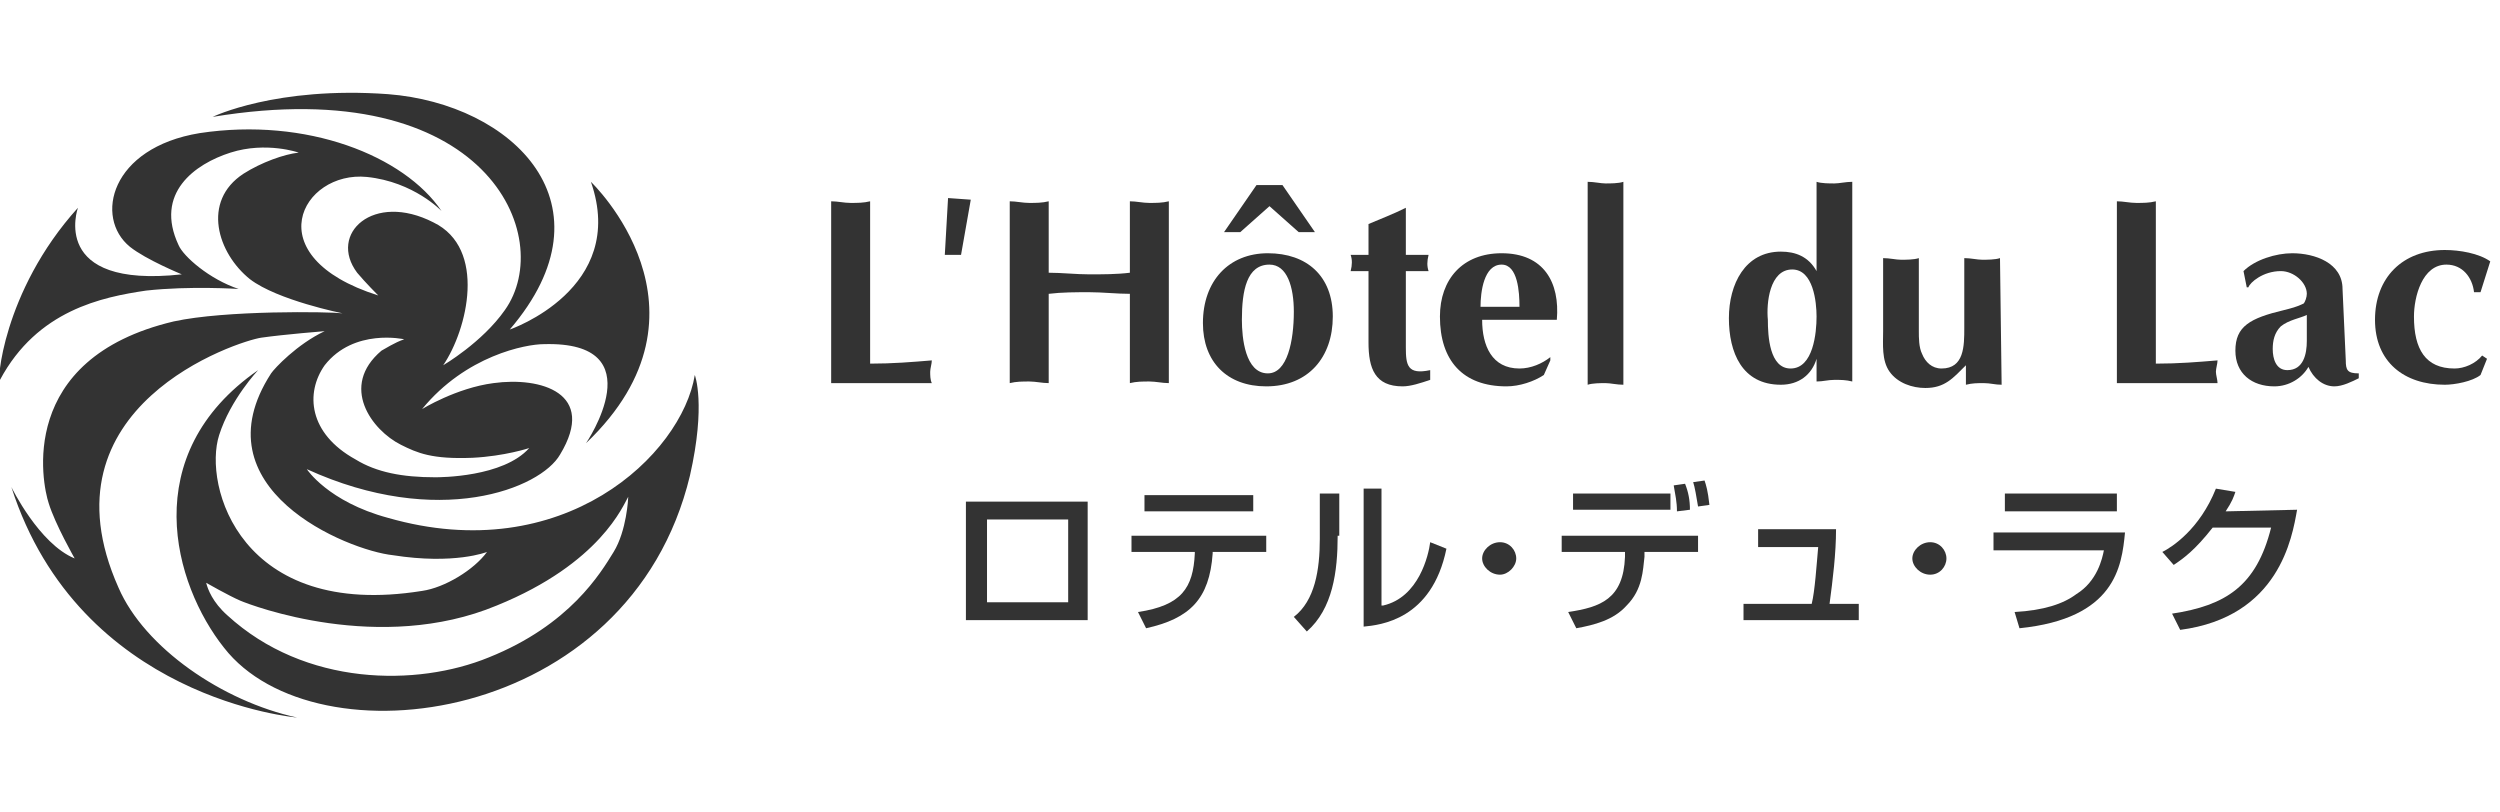 <?xml version="1.0" encoding="utf-8"?>
<!-- Generator: Adobe Illustrator 26.5.0, SVG Export Plug-In . SVG Version: 6.00 Build 0)  -->
<svg version="1.1" id="_ゴ" xmlns="http://www.w3.org/2000/svg" xmlns:xlink="http://www.w3.org/1999/xlink" x="0px" y="0px"
	 viewBox="0 0 154 50" style="enable-background:new 0 0 154 50;" xml:space="preserve">
<style type="text/css">
	.st0{fill:#333333;}
</style>
<path class="st0" d="M42.8,23.1C42,28,34.7,35,23.9,31.9c-3.7-1-5-3-5-3c8.1,3.7,14.4,1.2,15.6-0.9c2.3-3.8-1.2-4.8-4.1-4.4
	c-2.3,0.3-4.4,1.6-4.4,1.6c2.7-3.3,6.4-4,7.5-4c6.9-0.2,2.6,6.1,2.6,6.1c8.6-8.2,0.3-16.1,0.3-16.1c2.3,6.6-5,9.1-5,9.1
	c6.6-7.7,0.2-13.9-7.5-14.5C17,5.3,13.1,7.2,13.1,7.2c16.9-2.8,21.2,7.4,18,11.9c-1.4,2-3.8,3.4-3.8,3.4c1.5-2.2,2.7-7.2-0.6-8.8
	c-3.7-1.9-6.5,0.7-4.7,3.1c0.5,0.6,1.3,1.4,1.3,1.4c-7.6-2.4-4.7-7.7-0.7-7.3c2.9,0.3,4.6,2.1,4.6,2.1c-2.3-3.4-8.3-5.8-14.9-4.8
	C6.8,9.1,5.8,13.4,8,15.2c1,0.8,3.2,1.7,3.2,1.7c-8.2,0.9-6.4-4.1-6.4-4.1c-4.7,5.2-5,11-4.8,10.6c2.3-4.3,6.3-5.1,9-5.5
	c2.7-0.3,5.7-0.1,5.7-0.1c-1.8-0.6-3.4-2-3.7-2.7c-1.5-3.2,1-5,3.2-5.7s4.2,0,4.2,0c-0.9,0.1-2.3,0.6-3.4,1.3
	c-2.6,1.7-1.6,4.9,0.4,6.5c1.7,1.3,5.7,2.1,5.7,2.1c-0.8-0.1-7.2-0.2-10.4,0.5C1,22.1,2.6,29.8,3,31c0.4,1.3,1.6,3.4,1.6,3.4
	c-2.2-0.9-3.9-4.4-3.9-4.4c4.2,13.1,17.6,14.2,17.6,14.2c-4.6-1-9.4-4.3-11-8c-5-11.2,7.4-15.2,8.8-15.4c1.4-0.2,3.9-0.4,3.9-0.4
	c-1.7,0.8-3.1,2.3-3.3,2.6c-4.6,7.1,4.7,10.9,7.5,11.2C28,34.8,30,34,30,34c-0.8,1.1-2.6,2.2-4,2.4c-11.2,1.8-13.5-6.5-12.5-9.6
	c0.7-2.2,2.4-4,2.4-4C8.4,28,10.7,36,13.8,39.9c5.6,7.2,25,4.8,28.7-10.6C43.5,24.9,42.8,23.1,42.8,23.1z M20,22.5
	c1.8-2.3,4.9-1.6,4.9-1.6c-0.6,0.2-1.2,0.6-1.4,0.7c-2.6,2.2-0.6,4.9,1.2,5.8c1,0.5,1.9,0.9,4.4,0.8c2-0.1,3.5-0.6,3.5-0.6
	c-1.6,1.8-5.5,1.8-5.8,1.8c-2,0-3.6-0.3-4.9-1.1C19,26.7,18.8,24.2,20,22.5z M37.8,34c-0.8,1.3-2.7,4.5-7.7,6.5
	c-4.4,1.8-11.3,1.8-16.1-2.6c-0.9-0.8-1.2-1.6-1.3-2c0,0,1.4,0.8,2.1,1.1c0.7,0.3,8.6,3.3,15.8,0.3c6.4-2.6,7.8-6.2,8.1-6.7
	C38.7,30.7,38.6,32.7,37.8,34L37.8,34z"/>
<g>
	<path class="st0" d="M123.3,23.7c-0.4,0-0.7-0.1-1.1-0.1c-0.4,0-0.7,0-1.1,0.1v-1.2c-0.8,0.8-1.3,1.4-2.5,1.4c-0.8,0-1.7-0.3-2.2-1
		c-0.5-0.7-0.4-1.7-0.4-2.5v-4.5c0.4,0,0.8,0.1,1.1,0.1s0.8,0,1.1-0.1v4.5c0,0.4,0,1,0.2,1.4c0.2,0.5,0.6,0.9,1.2,0.9
		c1.4,0,1.4-1.4,1.4-2.5v-4.3c0.4,0,0.8,0.1,1.1,0.1s0.8,0,1.1-0.1L123.3,23.7L123.3,23.7z"/>
	<path class="st0" d="M132.8,22.4c1.4,0,2.6-0.1,3.8-0.2c0,0.2-0.1,0.5-0.1,0.7s0.1,0.5,0.1,0.7h-6.2V12.4c0.4,0,0.8,0.1,1.2,0.1
		s0.8,0,1.2-0.1L132.8,22.4L132.8,22.4z"/>
	<path class="st0" d="M142.1,21c0,0.8-0.2,1.8-1.2,1.8c-0.7,0-0.9-0.7-0.9-1.3c0-0.5,0.1-1,0.5-1.4c0.5-0.4,1.2-0.5,1.6-0.7
		L142.1,21L142.1,21z M144.3,17.8c0-1.6-1.7-2.2-3.1-2.2c-1,0-2.3,0.4-3,1.1l0.2,1h0.1c0.1-0.3,0.9-1,2-1c0.8,0,1.6,0.7,1.6,1.4
		c0,0.2-0.1,0.5-0.2,0.6c-0.4,0.2-0.8,0.3-1.2,0.4c-2.1,0.5-3,1-3,2.5c0,1.4,1,2.2,2.4,2.2c0.9,0,1.7-0.5,2.1-1.2
		c0.3,0.7,0.9,1.2,1.6,1.2c0.5,0,1.1-0.3,1.5-0.5V23c-0.7,0-0.8-0.2-0.8-0.8L144.3,17.8L144.3,17.8z"/>
	<path class="st0" d="M152.8,18h-0.4c-0.1-0.9-0.7-1.7-1.7-1.7c-1.5,0-2,2-2,3.2c0,2,0.7,3.2,2.5,3.2c0.6,0,1.3-0.3,1.7-0.8l0.3,0.2
		l-0.4,1c-0.5,0.4-1.6,0.6-2.2,0.6c-2.5,0-4.3-1.4-4.3-4s1.7-4.3,4.3-4.3c0.9,0,2.1,0.2,2.8,0.7L152.8,18L152.8,18z"/>
	<path class="st0" d="M53.6,22.4c1.4,0,2.6-0.1,3.8-0.2c0,0.2-0.1,0.5-0.1,0.7s0,0.5,0.1,0.7h-6.2V12.4c0.4,0,0.8,0.1,1.2,0.1
		s0.8,0,1.2-0.1L53.6,22.4L53.6,22.4z"/>
	<path class="st0" d="M62.2,12.4c0.4,0,0.8,0.1,1.2,0.1s0.8,0,1.2-0.1v4.4c0.8,0,1.7,0.1,2.5,0.1s1.7,0,2.5-0.1v-4.4
		c0.4,0,0.8,0.1,1.2,0.1s0.8,0,1.2-0.1v11.2c-0.4,0-0.8-0.1-1.2-0.1s-0.8,0-1.2,0.1v-5.5c-0.8,0-1.7-0.1-2.5-0.1s-1.7,0-2.5,0.1v5.5
		c-0.4,0-0.8-0.1-1.2-0.1s-0.8,0-1.2,0.1V12.4z"/>
	<path class="st0" d="M78.2,16.3c1.1,0,1.5,1.4,1.5,2.9c0,1.8-0.4,3.8-1.6,3.8c-1.4,0-1.6-2.2-1.6-3.3
		C76.5,17.9,76.8,16.3,78.2,16.3L78.2,16.3z M78,23.8c2.6,0,4.1-1.8,4.1-4.3s-1.6-3.9-4-3.9s-4,1.7-4,4.3
		C74.1,22.3,75.6,23.8,78,23.8L78,23.8z"/>
	<path class="st0" d="M86.6,21.4c0,1.1,0.1,1.7,1.5,1.4v0.6c-0.6,0.2-1.2,0.4-1.7,0.4c-1.7,0-2.1-1.1-2.1-2.7v-4.4h-1.1
		c0.1-0.4,0.1-0.7,0-1h1.1v-1.9c0.7-0.3,1.5-0.6,2.3-1v2.9H88c-0.1,0.4-0.1,0.7,0,1h-1.4V21.4z"/>
	<path class="st0" d="M91.2,18.9c0-0.9,0.2-2.6,1.3-2.6c1,0,1.1,1.7,1.1,2.6H91.2z M95.9,19.7c0.2-2.3-0.8-4.1-3.4-4.1
		c-2.4,0-3.8,1.6-3.8,3.9c0,2.7,1.4,4.3,4.1,4.3c0.8,0,1.7-0.3,2.3-0.7l0.4-0.9L95.5,22c-0.5,0.4-1.2,0.7-1.9,0.7
		c-1.7,0-2.3-1.4-2.3-3L95.9,19.7L95.9,19.7z"/>
	<path class="st0" d="M100,23.7c-0.4,0-0.8-0.1-1.1-0.1s-0.8,0-1.1,0.1V11.2c0.4,0,0.8,0.1,1.1,0.1s0.8,0,1.1-0.1V23.7z"/>
	<path class="st0" d="M110.4,16.6c1.3,0,1.5,2,1.5,2.9c0,1-0.2,3.2-1.6,3.2c-1.3,0-1.4-2-1.4-3C108.8,18.7,109,16.6,110.4,16.6z
		 M114.1,11.2c-0.4,0-0.8,0.1-1.1,0.1s-0.8,0-1.1-0.1v5.5c-0.5-0.9-1.3-1.2-2.2-1.2c-2.2,0-3.2,2-3.2,4.1s0.8,4.1,3.2,4.1
		c1.1,0,1.9-0.6,2.2-1.6v1.4c0.4,0,0.7-0.1,1.1-0.1s0.7,0,1.1,0.1C114.1,23.7,114.1,11.2,114.1,11.2z"/>
	<polygon class="st0" points="58.4,12.2 59.8,12.3 59.2,15.7 58.2,15.7 	"/>
	<polygon class="st0" points="75.4,14.3 76.4,14.3 78.2,12.7 80,14.3 81,14.3 79,11.4 77.4,11.4 	"/>
	<g>
		<path class="st0" d="M67,30.9v7.3h-7.5v-7.3H67z M65.8,32h-5v5.1h5V32z"/>
		<path class="st0" d="M78,33v1h-3.3v0.1c-0.2,2.8-1.4,4-4.1,4.6l-0.5-1c2.7-0.4,3.4-1.5,3.5-3.6v-0.1h-3.9v-1C69.6,33,78,33,78,33z
			 M77.2,30.5v1h-6.7v-1H77.2z"/>
		<path class="st0" d="M82.4,33c0,2.2-0.3,4.5-1.9,5.9L79.7,38c1.3-1,1.6-2.9,1.6-4.8v-2.8h1.2V33z M85.2,37.3
			c2.2-0.5,2.8-3.1,2.9-3.9l1,0.4c-0.9,4.4-4.1,4.7-5.1,4.8v-8.5h1.1V37.3z"/>
		<path class="st0" d="M92.4,35.4c-0.6,0-1.1-0.5-1.1-1s0.5-1,1.1-1s1,0.5,1,1S92.9,35.4,92.4,35.4z"/>
		<path class="st0" d="M104.6,33v1h-3.3l0,0.3c-0.1,0.8-0.1,2-1.1,3c-0.8,0.9-2,1.2-3.1,1.4l-0.5-1c2-0.3,3.4-0.8,3.5-3.4v-0.3h-3.9
			v-1C96.3,33,104.6,33,104.6,33z M102.9,30.4v1h-6v-1H102.9z M103.3,31.5c0-0.6-0.1-1-0.2-1.6l0.7-0.1c0.2,0.5,0.3,1,0.3,1.6
			L103.3,31.5z M104.6,31.2c-0.1-0.6-0.2-1.2-0.3-1.5l0.7-0.1c0.1,0.3,0.2,0.6,0.3,1.5L104.6,31.2z"/>
		<path class="st0" d="M113.1,32.6c0,1.5-0.2,3.1-0.4,4.6h1.8v1h-7.1v-1h4.2c0.2-0.8,0.3-2.4,0.4-3.5h-3.7v-1.1H113.1L113.1,32.6z"
			/>
		<path class="st0" d="M118.9,35.4c-0.6,0-1.1-0.5-1.1-1s0.5-1,1.1-1s1,0.5,1,1S119.5,35.4,118.9,35.4z"/>
		<path class="st0" d="M130.9,32.8c-0.2,2.1-0.6,5.3-6.5,5.9l-0.3-1c1.8-0.1,3-0.5,3.8-1.1c1.3-0.8,1.6-2.2,1.7-2.7h-6.8v-1.1
			L130.9,32.8L130.9,32.8z M130.4,30.4v1.1h-6.9v-1.1H130.4z"/>
		<path class="st0" d="M141.5,31.4c-0.3,1.7-1.1,6.6-7.2,7.4l-0.5-1c3.3-0.5,5.2-1.7,6.1-5.3h-3.6c-1.1,1.4-1.8,1.9-2.4,2.3
			l-0.7-0.8c0.6-0.3,2.3-1.4,3.3-3.9l1.2,0.2c-0.1,0.3-0.2,0.6-0.6,1.2L141.5,31.4L141.5,31.4z"/>
	</g>
</g>
</svg>

